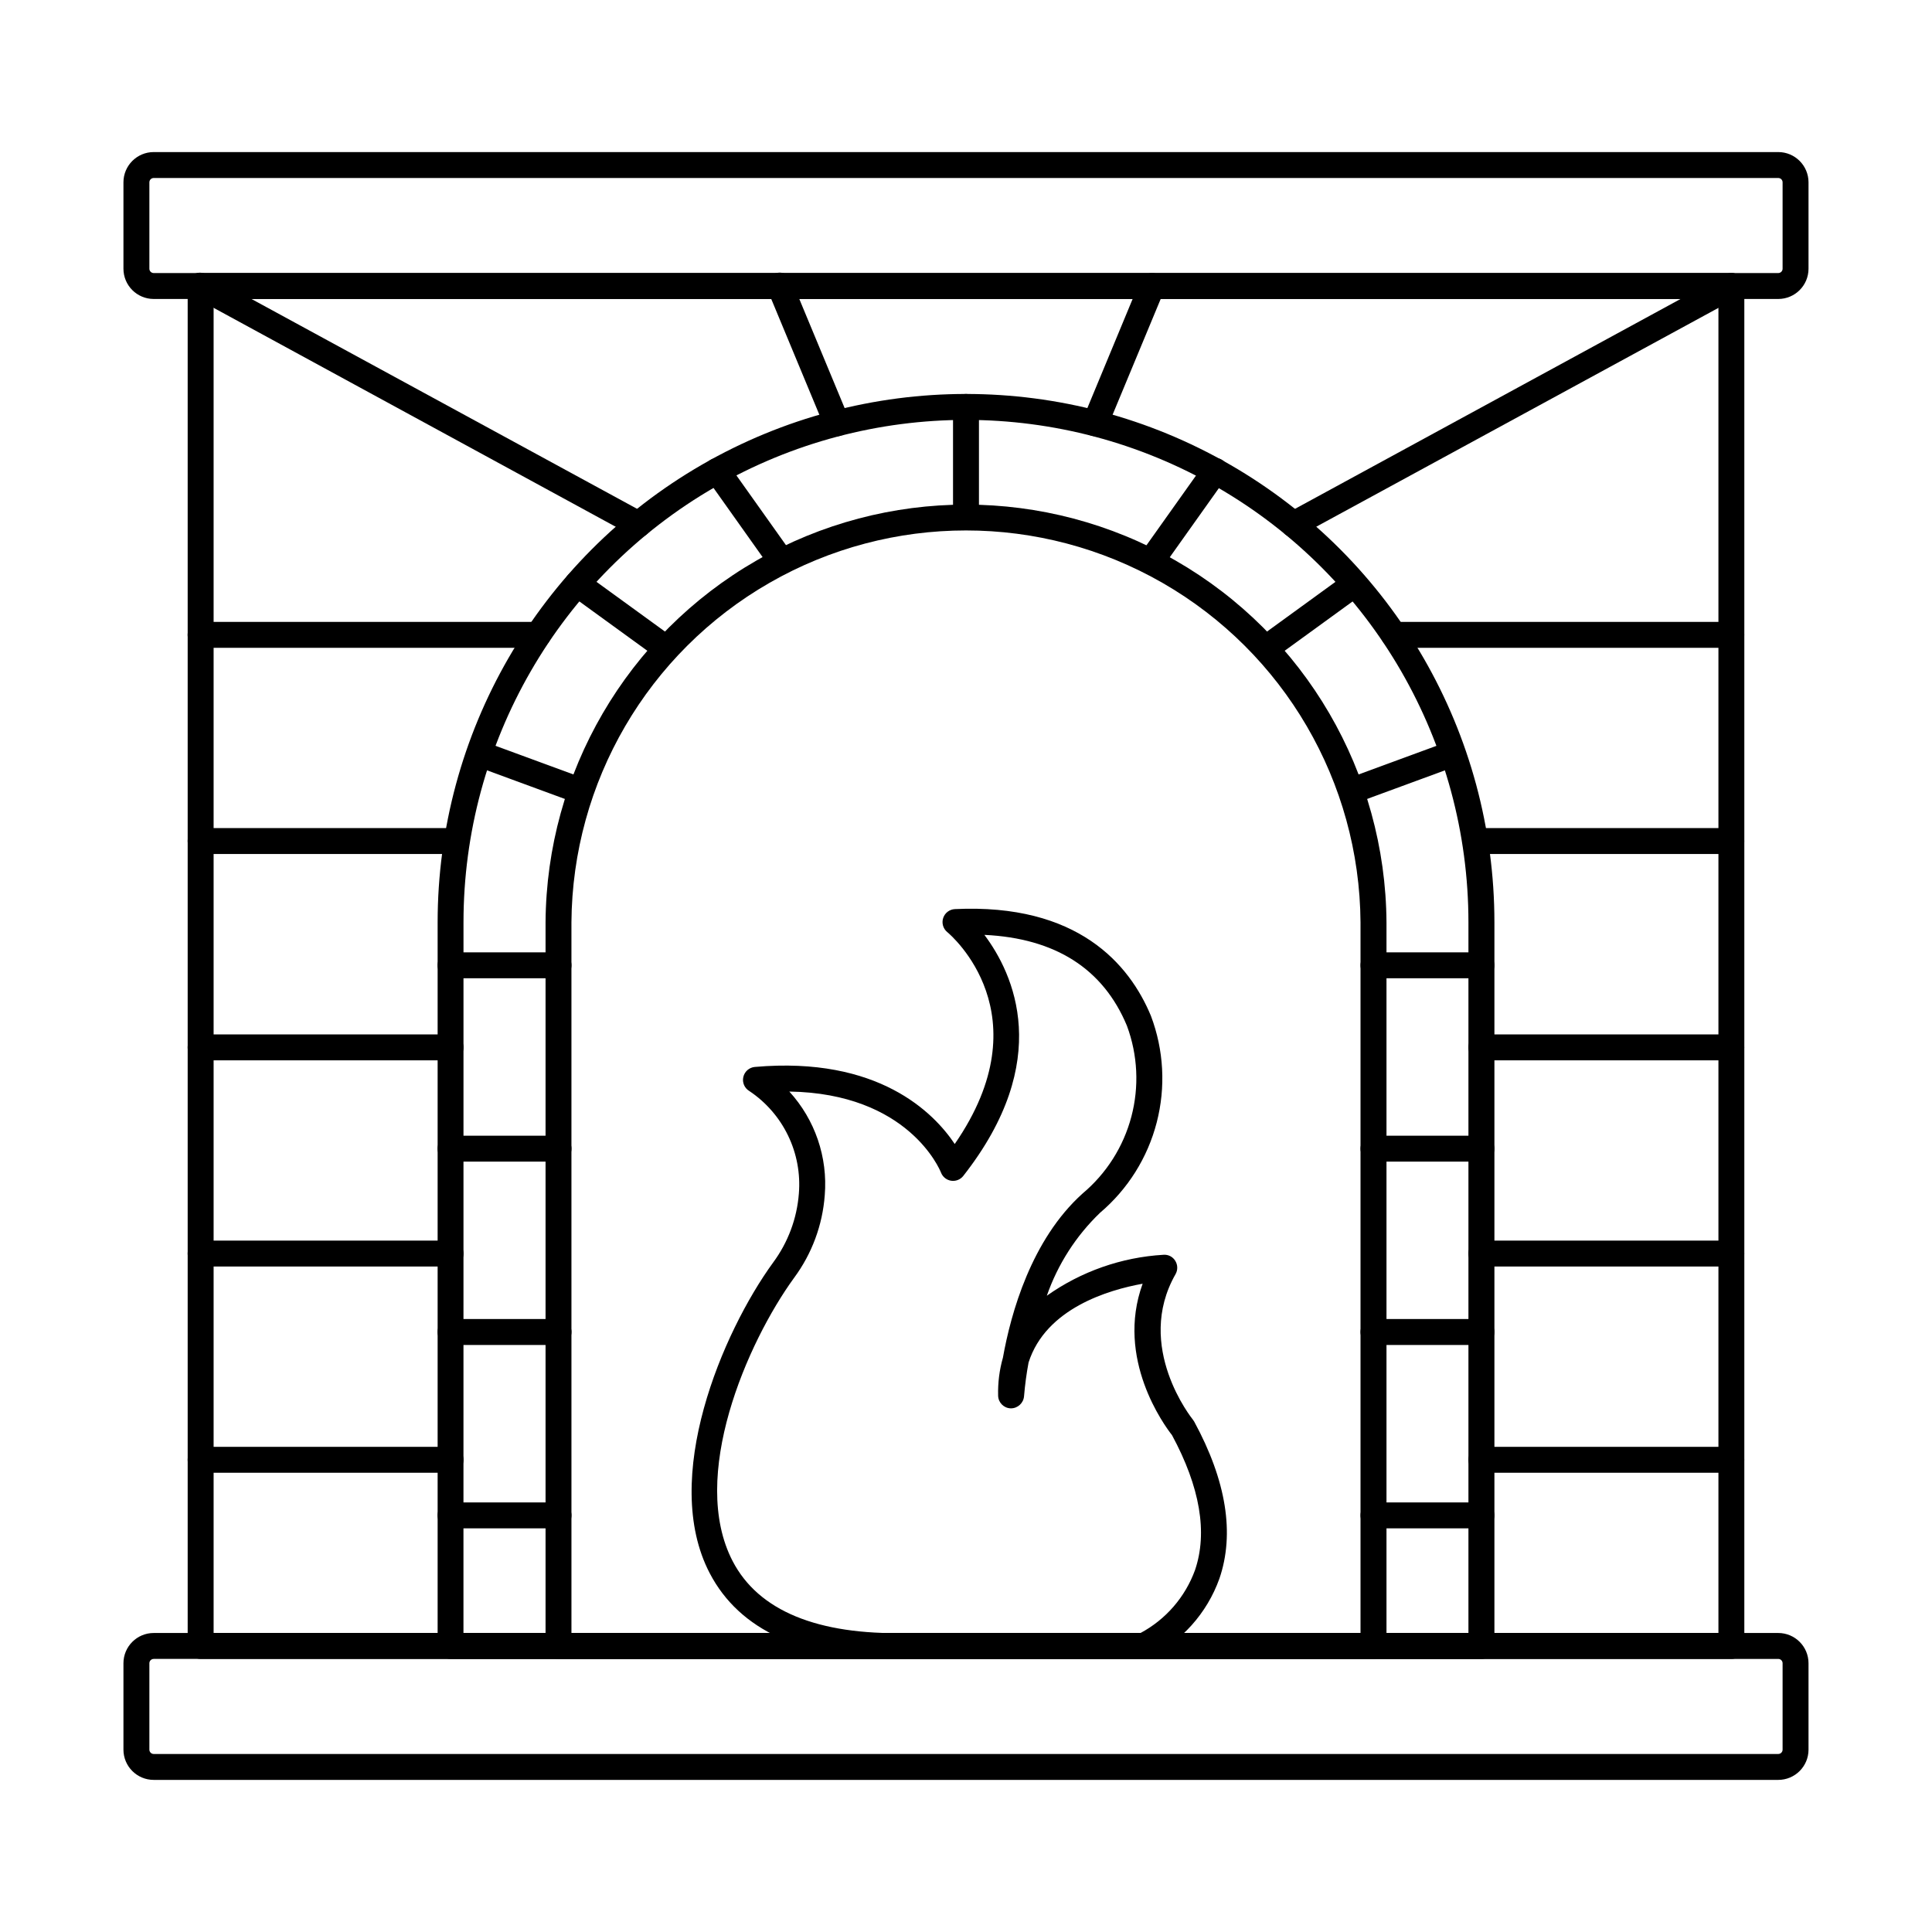 <?xml version="1.0" encoding="UTF-8"?>
<!-- Uploaded to: ICON Repo, www.iconrepo.com, Generator: ICON Repo Mixer Tools -->
<svg fill="#000000" width="800px" height="800px" version="1.1" viewBox="144 144 512 512" xmlns="http://www.w3.org/2000/svg">
 <g>
  <path d="m615.26 223.23h-430.53c-4.426-0.004-8.012-3.59-8.016-8.016v-22.902 0.004c0.004-4.426 3.59-8.012 8.016-8.016h430.53c4.426 0.004 8.012 3.59 8.016 8.016v22.902-0.004c-0.004 4.426-3.59 8.012-8.016 8.016zm-430.53-32.062v0.004c-0.633 0-1.141 0.512-1.145 1.145v22.902-0.004c0.004 0.633 0.512 1.145 1.145 1.145h430.53c0.633 0 1.145-0.512 1.145-1.145v-22.902 0.004c0-0.633-0.512-1.145-1.145-1.145z"/>
  <path d="m615.26 615.69h-430.53c-4.426-0.004-8.012-3.59-8.016-8.012v-22.902c0.004-4.426 3.59-8.012 8.016-8.016h430.53c4.426 0.004 8.012 3.59 8.016 8.016v22.902c-0.004 4.422-3.59 8.008-8.016 8.012zm-430.53-32.062v0.004c-0.633 0.004-1.141 0.512-1.145 1.145v22.902c0.004 0.629 0.512 1.141 1.145 1.145h430.53c0.633-0.004 1.145-0.516 1.145-1.145v-22.902c0-0.633-0.512-1.141-1.145-1.145z"/>
  <path d="m602.83 583.63h-405.66c-1.895 0-3.434-1.539-3.434-3.434v-360.4c0-1.898 1.539-3.438 3.434-3.438h405.66c1.898 0 3.434 1.539 3.434 3.438v360.4c0 1.895-1.535 3.434-3.434 3.434zm-402.22-6.871h398.79v-353.53h-398.79z"/>
  <path d="m536.59 583.63h-273.18c-1.898 0-3.434-1.539-3.434-3.434v-191.76c0-50.027 26.688-96.254 70.012-121.27 43.324-25.016 96.703-25.016 140.03 0 43.324 25.012 70.016 71.238 70.016 121.27v191.76c0 0.91-0.363 1.781-1.008 2.426s-1.52 1.008-2.43 1.008zm-269.77-6.871h266.33v-188.32c0-47.57-25.379-91.531-66.578-115.32s-91.961-23.785-133.16 0c-41.199 23.785-66.582 67.746-66.582 115.32z"/>
  <path d="m507.99 583.63h-215.98c-1.895 0-3.434-1.539-3.434-3.434v-191.76c0.254-39.637 21.547-76.156 55.918-95.902 34.371-19.746 76.645-19.746 111.02 0 34.371 19.746 55.664 56.266 55.918 95.902v191.76c0 1.895-1.535 3.434-3.434 3.434zm-212.55-6.871h209.11v-188.32c-0.246-37.188-20.23-71.449-52.477-89.973-32.25-18.523-71.91-18.523-104.16 0-32.25 18.523-52.23 52.785-52.477 89.973z"/>
  <path d="m400 283.88c-1.898 0-3.438-1.535-3.438-3.434v-28.602c0-1.898 1.539-3.438 3.438-3.438 1.895 0 3.434 1.539 3.434 3.438v28.609c-0.004 1.895-1.543 3.426-3.434 3.426z"/>
  <path d="m350.82 295.78c-1.109 0.004-2.156-0.535-2.801-1.441l-16.723-23.555c-1.098-1.547-0.734-3.691 0.812-4.793 1.547-1.098 3.691-0.734 4.789 0.812l16.738 23.555h0.004c0.746 1.047 0.844 2.422 0.254 3.566-0.59 1.141-1.77 1.859-3.055 1.855z"/>
  <path d="m449.3 295.78c-1.281 0-2.461-0.715-3.051-1.859-0.586-1.141-0.488-2.516 0.258-3.562l16.738-23.555h0.004c1.098-1.547 3.242-1.91 4.789-0.812 1.547 1.102 1.91 3.246 0.812 4.793l-16.742 23.555c-0.648 0.906-1.691 1.445-2.809 1.441z"/>
  <path d="m320.3 319.1c-0.723-0.004-1.426-0.23-2.012-0.656l-23.309-16.914c-1.523-1.117-1.859-3.258-0.75-4.789 1.113-1.531 3.25-1.875 4.785-0.773l23.285 16.91c1.207 0.875 1.711 2.43 1.25 3.844-0.461 1.418-1.781 2.375-3.273 2.371z"/>
  <path d="m297.78 357.01c-0.406-0.004-0.805-0.074-1.184-0.211l-26.672-9.809c-1.723-0.695-2.578-2.633-1.938-4.375 0.641-1.742 2.547-2.66 4.309-2.078l26.676 9.805v0.004c1.559 0.578 2.477 2.188 2.188 3.824-0.293 1.637-1.711 2.832-3.375 2.84z"/>
  <path d="m292.01 403.25h-28.602c-1.898 0-3.434-1.539-3.434-3.434 0-1.898 1.535-3.438 3.434-3.438h28.602c1.898 0 3.438 1.539 3.438 3.438 0 1.895-1.539 3.434-3.438 3.434z"/>
  <path d="m292.01 451.84h-28.602c-1.898 0-3.434-1.539-3.434-3.434 0-1.898 1.535-3.438 3.434-3.438h28.602c1.898 0 3.438 1.539 3.438 3.438 0 1.895-1.539 3.434-3.438 3.434z"/>
  <path d="m292.01 500.43h-28.602c-1.898 0-3.434-1.535-3.434-3.434 0-1.898 1.535-3.438 3.434-3.438h28.602c1.898 0 3.438 1.539 3.438 3.438 0 1.898-1.539 3.434-3.438 3.434z"/>
  <path d="m292.01 549.02h-28.602c-1.898 0-3.434-1.535-3.434-3.434 0-1.898 1.535-3.434 3.434-3.434h28.602c1.898 0 3.438 1.535 3.438 3.434 0 1.898-1.539 3.434-3.438 3.434z"/>
  <path d="m479.71 319.1c-1.488 0-2.809-0.961-3.269-2.375-0.461-1.418 0.043-2.969 1.25-3.844l23.285-16.91v0.004c1.535-1.051 3.625-0.688 4.719 0.82 1.09 1.504 0.785 3.606-0.688 4.738l-23.285 16.91c-0.586 0.426-1.289 0.652-2.012 0.656z"/>
  <path d="m502.21 357.01c-1.66-0.008-3.082-1.203-3.375-2.84-0.289-1.637 0.633-3.246 2.191-3.824l26.684-9.805v-0.004c1.781-0.652 3.754 0.262 4.41 2.043 0.652 1.781-0.262 3.758-2.043 4.41l-26.68 9.805v0.004c-0.379 0.137-0.781 0.207-1.188 0.211z"/>
  <path d="m536.59 403.25h-28.602c-1.898 0-3.438-1.539-3.438-3.434 0-1.898 1.539-3.438 3.438-3.438h28.602c1.898 0 3.438 1.539 3.438 3.438 0 1.895-1.539 3.434-3.438 3.434z"/>
  <path d="m536.59 451.84h-28.602c-1.898 0-3.438-1.539-3.438-3.434 0-1.898 1.539-3.438 3.438-3.438h28.602c1.898 0 3.438 1.539 3.438 3.438 0 1.895-1.539 3.434-3.438 3.434z"/>
  <path d="m536.59 500.43h-28.602c-1.898 0-3.438-1.535-3.438-3.434 0-1.898 1.539-3.438 3.438-3.438h28.602c1.898 0 3.438 1.539 3.438 3.438 0 1.898-1.539 3.434-3.438 3.434z"/>
  <path d="m536.59 549.02h-28.602c-1.898 0-3.438-1.535-3.438-3.434 0-1.898 1.539-3.434 3.438-3.434h28.602c1.898 0 3.438 1.535 3.438 3.434 0 1.898-1.539 3.434-3.438 3.434z"/>
  <path d="m381.68 583.66c-25.012 0-41.711-7.641-49.59-22.734-13.125-25.125 3.344-63.852 16.809-82.359 3.945-5.336 6.309-11.672 6.812-18.289 0.426-5.285-0.562-10.59-2.875-15.363-2.309-4.773-5.852-8.84-10.262-11.785-1.277-0.762-1.918-2.262-1.586-3.711 0.328-1.453 1.555-2.527 3.035-2.664 32.789-2.894 47.488 12.176 52.992 20.418 23.66-34.227-0.895-55.258-1.992-56.172v0.004c-1.09-0.906-1.516-2.387-1.066-3.734 0.449-1.344 1.676-2.277 3.094-2.348 32.52-1.551 46.258 14.547 51.961 28.309 3.41 9.023 3.949 18.883 1.531 28.223-2.414 9.344-7.66 17.707-15.02 23.945-6.367 6.117-11.195 13.648-14.105 21.984 9.09-6.438 19.805-10.199 30.922-10.852 1.266-0.098 2.477 0.527 3.125 1.617 0.664 1.07 0.691 2.422 0.066 3.519-10.992 19.238 4.434 38.344 4.582 38.535 0.137 0.172 0.258 0.352 0.367 0.543 8.52 15.695 10.762 29.699 6.668 41.621-3.289 9.168-10.027 16.691-18.781 20.965-0.434 0.188-0.898 0.281-1.371 0.281h-62.695c-0.883 0.047-1.758 0.047-2.621 0.047zm-28.504-150.39c6.816 7.453 10.219 17.414 9.391 27.48-0.586 7.91-3.398 15.492-8.113 21.871-12.488 17.176-27.938 52.762-16.273 75.141 6.848 13.113 22.441 19.531 46.047 19.016h61.996c6.719-3.594 11.871-9.543 14.473-16.703 3.375-9.945 1.324-21.984-6.102-35.746-1.988-2.527-15.039-20.23-7.785-40.129-9.047 1.629-25.648 6.531-30.23 20.875v-0.004c-0.551 2.961-0.953 5.949-1.199 8.949-0.152 1.82-1.68 3.215-3.504 3.207-1.844-0.039-3.324-1.523-3.363-3.367-0.09-3.402 0.34-6.801 1.273-10.074 2.098-11.73 7.508-31.277 21.129-43.512 6.301-5.289 10.809-12.398 12.91-20.355 2.098-7.953 1.688-16.359-1.176-24.07-6.285-15.113-18.965-23.207-37.773-24.098 7.754 10.348 18.43 33.266-5.598 63.879h0.004c-0.766 0.969-1.988 1.457-3.211 1.277-1.219-0.184-2.25-1.008-2.695-2.156-0.348-0.891-8.738-20.996-40.199-21.48z"/>
  <path d="m602.81 370.32h-66.227c-1.898 0-3.438-1.539-3.438-3.438 0-1.895 1.539-3.434 3.438-3.434h66.227c1.898 0 3.438 1.539 3.438 3.434 0 1.898-1.539 3.438-3.438 3.438z"/>
  <path d="m602.81 315.68h-89.402c-1.898 0-3.434-1.539-3.434-3.438 0-1.895 1.535-3.434 3.434-3.434h89.402c1.898 0 3.438 1.539 3.438 3.434 0 1.898-1.539 3.438-3.438 3.438z"/>
  <path d="m602.81 425h-66.227c-1.898 0-3.438-1.535-3.438-3.434 0-1.898 1.539-3.434 3.438-3.434h66.227c1.898 0 3.438 1.535 3.438 3.434 0 1.898-1.539 3.434-3.438 3.434z"/>
  <path d="m602.81 479.64h-66.227c-1.898 0-3.438-1.535-3.438-3.434 0-1.898 1.539-3.434 3.438-3.434h66.227c1.898 0 3.438 1.535 3.438 3.434 0 1.898-1.539 3.434-3.438 3.434z"/>
  <path d="m602.81 534.29h-66.227c-1.898 0-3.438-1.535-3.438-3.434 0-1.898 1.539-3.434 3.438-3.434h66.227c1.898 0 3.438 1.535 3.438 3.434 0 1.898-1.539 3.434-3.438 3.434z"/>
  <path d="m263.4 370.32h-66.23c-1.895 0-3.434-1.539-3.434-3.438 0-1.895 1.539-3.434 3.434-3.434h66.23c1.895 0 3.434 1.539 3.434 3.434 0 1.898-1.539 3.438-3.434 3.438z"/>
  <path d="m286.57 315.68h-89.406c-1.895 0-3.434-1.539-3.434-3.438 0-1.895 1.539-3.434 3.434-3.434h89.406c1.895 0 3.434 1.539 3.434 3.434 0 1.898-1.539 3.438-3.434 3.438z"/>
  <path d="m263.4 425h-66.23c-1.895 0-3.434-1.535-3.434-3.434 0-1.898 1.539-3.434 3.434-3.434h66.23c1.895 0 3.434 1.535 3.434 3.434 0 1.898-1.539 3.434-3.434 3.434z"/>
  <path d="m263.4 479.64h-66.23c-1.895 0-3.434-1.535-3.434-3.434 0-1.898 1.539-3.434 3.434-3.434h66.23c1.895 0 3.434 1.535 3.434 3.434 0 1.898-1.539 3.434-3.434 3.434z"/>
  <path d="m263.4 534.29h-66.23c-1.895 0-3.434-1.535-3.434-3.434 0-1.898 1.539-3.434 3.434-3.434h66.23c1.895 0 3.434 1.535 3.434 3.434 0 1.898-1.539 3.434-3.434 3.434z"/>
  <path d="m486.8 286.41c-1.574 0-2.945-1.066-3.336-2.59-0.387-1.523 0.309-3.113 1.691-3.863l116.04-63.164c0.801-0.449 1.75-0.555 2.629-0.297 0.879 0.254 1.621 0.852 2.059 1.656 0.438 0.809 0.535 1.754 0.27 2.633-0.262 0.879-0.867 1.613-1.676 2.043l-116.04 63.145c-0.5 0.281-1.062 0.43-1.633 0.438z"/>
  <path d="m434.21 259.6c-1.148 0-2.223-0.574-2.859-1.527-0.637-0.957-0.754-2.168-0.309-3.227l15.09-36.367c0.73-1.75 2.738-2.582 4.492-1.852 1.75 0.727 2.582 2.738 1.852 4.488l-15.113 36.367c-0.531 1.273-1.77 2.109-3.152 2.117z"/>
  <path d="m313.2 286.41c-0.574 0-1.141-0.148-1.641-0.422l-116.03-63.176c-0.859-0.402-1.512-1.137-1.809-2.039-0.293-0.898-0.203-1.879 0.25-2.711 0.453-0.832 1.227-1.441 2.144-1.68 0.914-0.242 1.891-0.094 2.691 0.41l116.04 63.148c1.383 0.75 2.078 2.344 1.691 3.867-0.391 1.523-1.762 2.59-3.332 2.586z"/>
  <path d="m365.79 259.6c-1.387 0-2.641-0.836-3.168-2.117l-15.113-36.367h-0.004c-0.387-0.848-0.414-1.812-0.074-2.684 0.34-0.867 1.02-1.559 1.879-1.918 0.859-0.355 1.828-0.352 2.684 0.02s1.523 1.074 1.852 1.945l15.113 36.367c0.445 1.059 0.328 2.269-0.309 3.227-0.637 0.953-1.711 1.527-2.859 1.527z"/>
 </g>
</svg>